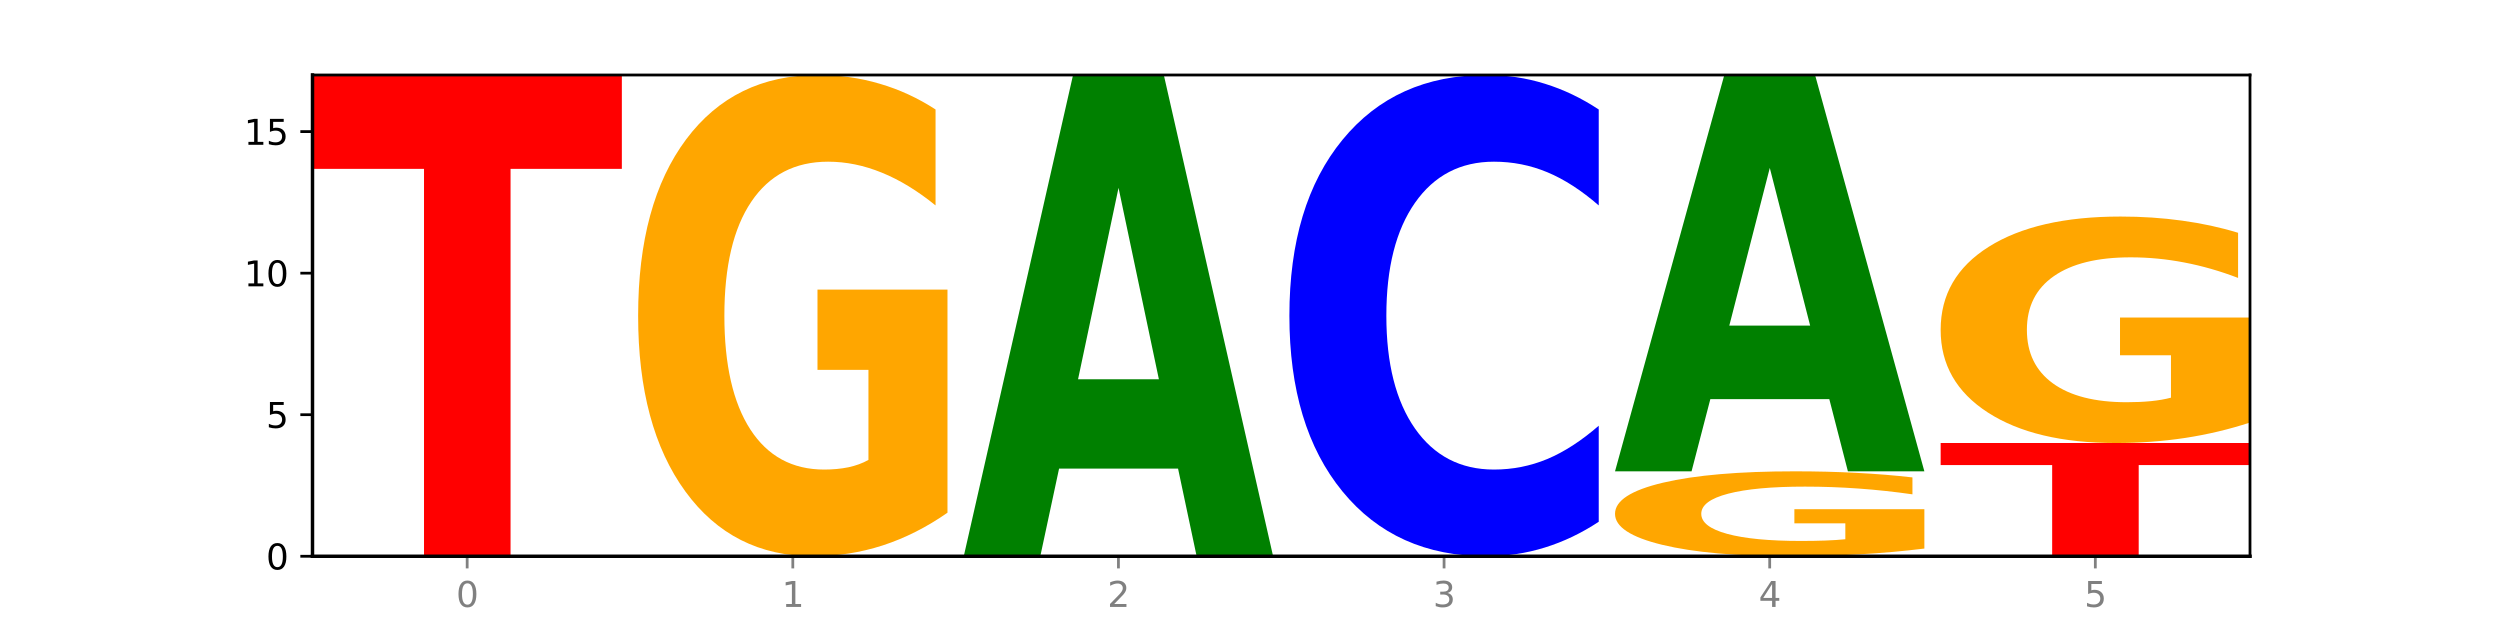 <?xml version="1.0" encoding="utf-8" standalone="no"?>
<!DOCTYPE svg PUBLIC "-//W3C//DTD SVG 1.1//EN"
  "http://www.w3.org/Graphics/SVG/1.1/DTD/svg11.dtd">
<svg xmlns:xlink="http://www.w3.org/1999/xlink" width="720pt" height="180pt" viewBox="0 0 720 180" xmlns="http://www.w3.org/2000/svg" version="1.1">
 <defs>
  <style type="text/css">*{stroke-linejoin: round; stroke-linecap: butt}</style>
 </defs>
 <g id="figure_1">
  <g id="patch_1">
   <path d="M 0 180 
L 720 180 
L 720 0 
L 0 0 
z
" style="fill: #ffffff"/>
  </g>
  <g id="axes_1">
   <g id="patch_2">
    <path d="M 90 160.2 
L 648 160.2 
L 648 21.6 
L 90 21.6 
z
" style="fill: #ffffff"/>
   </g>
   <g id="line2d_1">
    <path d="M 90 160.2 
L 648 160.2 
" clip-path="url(#pa441c6c4f6)" style="fill: none; stroke: #000000; stroke-width: 0.5; stroke-linecap: square"/>
   </g>
   <g id="patch_3">
    <path d="M 90 21.6 
L 179.092 21.6 
L 179.092 48.631 
L 147.04 48.631 
L 147.04 160.2 
L 122.115 160.2 
L 122.115 48.631 
L 90 48.631 
L 90 21.6 
z
" clip-path="url(#pa441c6c4f6)" style="fill: #ff0000"/>
   </g>
   <g id="patch_4">
    <path d="M 272.874 147.66 
Q 263.889 153.93 254.225 157.079 
Q 244.561 160.2 234.258 160.2 
Q 210.976 160.2 197.379 141.533 
Q 183.782 122.866 183.782 90.943 
Q 183.782 58.648 197.619 40.124 
Q 211.476 21.6 235.576 21.6 
Q 244.86 21.6 253.366 24.119 
Q 261.892 26.61 269.44 31.535 
L 269.44 59.163 
Q 261.653 52.836 253.945 49.715 
Q 246.238 46.566 238.491 46.566 
Q 224.155 46.566 216.388 58.075 
Q 208.62 69.556 208.62 90.943 
Q 208.62 112.129 216.108 123.696 
Q 223.596 135.234 237.373 135.234 
Q 241.127 135.234 244.341 134.576 
Q 247.556 133.889 250.112 132.457 
L 250.112 106.518 
L 235.436 106.518 
L 235.436 83.413 
L 272.874 83.413 
L 272.874 147.66 
z
" clip-path="url(#pa441c6c4f6)" style="fill: #ffa600"/>
   </g>
   <g id="patch_5">
    <path d="M 339.277 134.951 
L 305.014 134.951 
L 299.604 160.2 
L 277.563 160.2 
L 309.04 21.6 
L 335.179 21.6 
L 366.655 160.2 
L 344.633 160.2 
L 339.277 134.951 
z
M 310.479 109.228 
L 333.758 109.228 
L 322.137 54.096 
L 310.479 109.228 
z
" clip-path="url(#pa441c6c4f6)" style="fill: #008000"/>
   </g>
   <g id="patch_6">
    <path d="M 460.437 150.265 
Q 452.985 155.19 444.926 157.681 
Q 436.868 160.2 428.091 160.2 
Q 401.917 160.2 386.631 141.533 
Q 371.345 122.866 371.345 90.943 
Q 371.345 58.905 386.631 40.267 
Q 401.917 21.6 428.091 21.6 
Q 436.868 21.6 444.926 24.119 
Q 452.985 26.61 460.437 31.535 
L 460.437 59.163 
Q 452.917 52.635 445.622 49.601 
Q 438.327 46.566 430.268 46.566 
Q 415.812 46.566 407.529 58.39 
Q 399.269 70.186 399.269 90.943 
Q 399.269 111.614 407.529 123.439 
Q 415.812 135.234 430.268 135.234 
Q 438.327 135.234 445.622 132.199 
Q 452.917 129.136 460.437 122.608 
L 460.437 150.265 
z
" clip-path="url(#pa441c6c4f6)" style="fill: #0000ff"/>
   </g>
   <g id="patch_7">
    <path d="M 554.218 157.987 
Q 545.233 159.094 535.569 159.649 
Q 525.905 160.2 515.602 160.2 
Q 492.321 160.2 478.724 156.906 
Q 465.126 153.612 465.126 147.978 
Q 465.126 142.279 478.963 139.01 
Q 492.82 135.741 516.92 135.741 
Q 526.205 135.741 534.711 136.186 
Q 543.237 136.625 550.784 137.494 
L 550.784 142.37 
Q 542.997 141.253 535.29 140.703 
Q 527.583 140.147 519.835 140.147 
Q 505.499 140.147 497.732 142.178 
Q 489.965 144.204 489.965 147.978 
Q 489.965 151.717 497.453 153.758 
Q 504.94 155.794 518.717 155.794 
Q 522.471 155.794 525.686 155.678 
Q 528.9 155.557 531.456 155.304 
L 531.456 150.727 
L 516.78 150.727 
L 516.78 146.649 
L 554.218 146.649 
L 554.218 157.987 
z
" clip-path="url(#pa441c6c4f6)" style="fill: #ffa600"/>
   </g>
   <g id="patch_8">
    <path d="M 526.84 114.948 
L 492.577 114.948 
L 487.167 135.741 
L 465.126 135.741 
L 496.603 21.6 
L 522.742 21.6 
L 554.218 135.741 
L 532.196 135.741 
L 526.84 114.948 
z
M 498.042 93.764 
L 521.321 93.764 
L 509.7 48.362 
L 498.042 93.764 
z
" clip-path="url(#pa441c6c4f6)" style="fill: #008000"/>
   </g>
   <g id="patch_9">
    <path d="M 558.908 127.588 
L 648 127.588 
L 648 133.948 
L 615.947 133.948 
L 615.947 160.2 
L 591.022 160.2 
L 591.022 133.948 
L 558.908 133.948 
L 558.908 127.588 
z
" clip-path="url(#pa441c6c4f6)" style="fill: #ff0000"/>
   </g>
   <g id="patch_10">
    <path d="M 648 121.687 
Q 639.015 124.638 629.351 126.12 
Q 619.687 127.588 609.384 127.588 
Q 586.103 127.588 572.505 118.804 
Q 558.908 110.019 558.908 94.997 
Q 558.908 79.799 572.745 71.082 
Q 586.602 62.365 610.702 62.365 
Q 619.986 62.365 628.492 63.55 
Q 637.018 64.723 644.566 67.04 
L 644.566 80.041 
Q 636.779 77.064 629.071 75.595 
Q 621.364 74.113 613.617 74.113 
Q 599.281 74.113 591.514 79.53 
Q 583.746 84.932 583.746 94.997 
Q 583.746 104.967 591.234 110.41 
Q 598.722 115.84 612.499 115.84 
Q 616.253 115.84 619.467 115.53 
Q 622.682 115.206 625.238 114.533 
L 625.238 102.326 
L 610.562 102.326 
L 610.562 91.453 
L 648 91.453 
L 648 121.687 
z
" clip-path="url(#pa441c6c4f6)" style="fill: #ffa600"/>
   </g>
   <g id="matplotlib.axis_1">
    <g id="xtick_1">
     <g id="line2d_2">
      <defs>
       <path id="m007f150b55" d="M 0 0 
L 0 3.5 
" style="stroke: #808080; stroke-width: 0.8"/>
      </defs>
      <g>
       <use xlink:href="#m007f150b55" x="134.546" y="160.2" style="fill: #808080; stroke: #808080; stroke-width: 0.8"/>
      </g>
     </g>
     <g id="text_1">
      <!-- 0 -->
      <g style="fill: #808080" transform="translate(131.365 174.798) scale(0.1 -0.1)">
       <defs>
        <path id="DejaVuSans-30" d="M 2034 4250 
Q 1547 4250 1301 3770 
Q 1056 3291 1056 2328 
Q 1056 1369 1301 889 
Q 1547 409 2034 409 
Q 2525 409 2770 889 
Q 3016 1369 3016 2328 
Q 3016 3291 2770 3770 
Q 2525 4250 2034 4250 
z
M 2034 4750 
Q 2819 4750 3233 4129 
Q 3647 3509 3647 2328 
Q 3647 1150 3233 529 
Q 2819 -91 2034 -91 
Q 1250 -91 836 529 
Q 422 1150 422 2328 
Q 422 3509 836 4129 
Q 1250 4750 2034 4750 
z
" transform="scale(0.016)"/>
       </defs>
       <use xlink:href="#DejaVuSans-30"/>
      </g>
     </g>
    </g>
    <g id="xtick_2">
     <g id="line2d_3">
      <g>
       <use xlink:href="#m007f150b55" x="228.328" y="160.2" style="fill: #808080; stroke: #808080; stroke-width: 0.8"/>
      </g>
     </g>
     <g id="text_2">
      <!-- 1 -->
      <g style="fill: #808080" transform="translate(225.146 174.798) scale(0.1 -0.1)">
       <defs>
        <path id="DejaVuSans-31" d="M 794 531 
L 1825 531 
L 1825 4091 
L 703 3866 
L 703 4441 
L 1819 4666 
L 2450 4666 
L 2450 531 
L 3481 531 
L 3481 0 
L 794 0 
L 794 531 
z
" transform="scale(0.016)"/>
       </defs>
       <use xlink:href="#DejaVuSans-31"/>
      </g>
     </g>
    </g>
    <g id="xtick_3">
     <g id="line2d_4">
      <g>
       <use xlink:href="#m007f150b55" x="322.109" y="160.2" style="fill: #808080; stroke: #808080; stroke-width: 0.8"/>
      </g>
     </g>
     <g id="text_3">
      <!-- 2 -->
      <g style="fill: #808080" transform="translate(318.928 174.798) scale(0.1 -0.1)">
       <defs>
        <path id="DejaVuSans-32" d="M 1228 531 
L 3431 531 
L 3431 0 
L 469 0 
L 469 531 
Q 828 903 1448 1529 
Q 2069 2156 2228 2338 
Q 2531 2678 2651 2914 
Q 2772 3150 2772 3378 
Q 2772 3750 2511 3984 
Q 2250 4219 1831 4219 
Q 1534 4219 1204 4116 
Q 875 4013 500 3803 
L 500 4441 
Q 881 4594 1212 4672 
Q 1544 4750 1819 4750 
Q 2544 4750 2975 4387 
Q 3406 4025 3406 3419 
Q 3406 3131 3298 2873 
Q 3191 2616 2906 2266 
Q 2828 2175 2409 1742 
Q 1991 1309 1228 531 
z
" transform="scale(0.016)"/>
       </defs>
       <use xlink:href="#DejaVuSans-32"/>
      </g>
     </g>
    </g>
    <g id="xtick_4">
     <g id="line2d_5">
      <g>
       <use xlink:href="#m007f150b55" x="415.891" y="160.2" style="fill: #808080; stroke: #808080; stroke-width: 0.8"/>
      </g>
     </g>
     <g id="text_4">
      <!-- 3 -->
      <g style="fill: #808080" transform="translate(412.71 174.798) scale(0.1 -0.1)">
       <defs>
        <path id="DejaVuSans-33" d="M 2597 2516 
Q 3050 2419 3304 2112 
Q 3559 1806 3559 1356 
Q 3559 666 3084 287 
Q 2609 -91 1734 -91 
Q 1441 -91 1130 -33 
Q 819 25 488 141 
L 488 750 
Q 750 597 1062 519 
Q 1375 441 1716 441 
Q 2309 441 2620 675 
Q 2931 909 2931 1356 
Q 2931 1769 2642 2001 
Q 2353 2234 1838 2234 
L 1294 2234 
L 1294 2753 
L 1863 2753 
Q 2328 2753 2575 2939 
Q 2822 3125 2822 3475 
Q 2822 3834 2567 4026 
Q 2313 4219 1838 4219 
Q 1578 4219 1281 4162 
Q 984 4106 628 3988 
L 628 4550 
Q 988 4650 1302 4700 
Q 1616 4750 1894 4750 
Q 2613 4750 3031 4423 
Q 3450 4097 3450 3541 
Q 3450 3153 3228 2886 
Q 3006 2619 2597 2516 
z
" transform="scale(0.016)"/>
       </defs>
       <use xlink:href="#DejaVuSans-33"/>
      </g>
     </g>
    </g>
    <g id="xtick_5">
     <g id="line2d_6">
      <g>
       <use xlink:href="#m007f150b55" x="509.672" y="160.2" style="fill: #808080; stroke: #808080; stroke-width: 0.8"/>
      </g>
     </g>
     <g id="text_5">
      <!-- 4 -->
      <g style="fill: #808080" transform="translate(506.491 174.798) scale(0.1 -0.1)">
       <defs>
        <path id="DejaVuSans-34" d="M 2419 4116 
L 825 1625 
L 2419 1625 
L 2419 4116 
z
M 2253 4666 
L 3047 4666 
L 3047 1625 
L 3713 1625 
L 3713 1100 
L 3047 1100 
L 3047 0 
L 2419 0 
L 2419 1100 
L 313 1100 
L 313 1709 
L 2253 4666 
z
" transform="scale(0.016)"/>
       </defs>
       <use xlink:href="#DejaVuSans-34"/>
      </g>
     </g>
    </g>
    <g id="xtick_6">
     <g id="line2d_7">
      <g>
       <use xlink:href="#m007f150b55" x="603.454" y="160.2" style="fill: #808080; stroke: #808080; stroke-width: 0.8"/>
      </g>
     </g>
     <g id="text_6">
      <!-- 5 -->
      <g style="fill: #808080" transform="translate(600.273 174.798) scale(0.1 -0.1)">
       <defs>
        <path id="DejaVuSans-35" d="M 691 4666 
L 3169 4666 
L 3169 4134 
L 1269 4134 
L 1269 2991 
Q 1406 3038 1543 3061 
Q 1681 3084 1819 3084 
Q 2600 3084 3056 2656 
Q 3513 2228 3513 1497 
Q 3513 744 3044 326 
Q 2575 -91 1722 -91 
Q 1428 -91 1123 -41 
Q 819 9 494 109 
L 494 744 
Q 775 591 1075 516 
Q 1375 441 1709 441 
Q 2250 441 2565 725 
Q 2881 1009 2881 1497 
Q 2881 1984 2565 2268 
Q 2250 2553 1709 2553 
Q 1456 2553 1204 2497 
Q 953 2441 691 2322 
L 691 4666 
z
" transform="scale(0.016)"/>
       </defs>
       <use xlink:href="#DejaVuSans-35"/>
      </g>
     </g>
    </g>
   </g>
   <g id="matplotlib.axis_2">
    <g id="ytick_1">
     <g id="line2d_8">
      <defs>
       <path id="m08177682c1" d="M 0 0 
L -3.5 0 
" style="stroke: #000000; stroke-width: 0.8"/>
      </defs>
      <g>
       <use xlink:href="#m08177682c1" x="90" y="160.2" style="stroke: #000000; stroke-width: 0.8"/>
      </g>
     </g>
     <g id="text_7">
      <!-- 0 -->
      <g transform="translate(76.638 163.999) scale(0.1 -0.1)">
       <use xlink:href="#DejaVuSans-30"/>
      </g>
     </g>
    </g>
    <g id="ytick_2">
     <g id="line2d_9">
      <g>
       <use xlink:href="#m08177682c1" x="90" y="119.435" style="stroke: #000000; stroke-width: 0.8"/>
      </g>
     </g>
     <g id="text_8">
      <!-- 5 -->
      <g transform="translate(76.638 123.235) scale(0.1 -0.1)">
       <use xlink:href="#DejaVuSans-35"/>
      </g>
     </g>
    </g>
    <g id="ytick_3">
     <g id="line2d_10">
      <g>
       <use xlink:href="#m08177682c1" x="90" y="78.671" style="stroke: #000000; stroke-width: 0.8"/>
      </g>
     </g>
     <g id="text_9">
      <!-- 10 -->
      <g transform="translate(70.275 82.47) scale(0.1 -0.1)">
       <use xlink:href="#DejaVuSans-31"/>
       <use xlink:href="#DejaVuSans-30" x="63.623"/>
      </g>
     </g>
    </g>
    <g id="ytick_4">
     <g id="line2d_11">
      <g>
       <use xlink:href="#m08177682c1" x="90" y="37.906" style="stroke: #000000; stroke-width: 0.8"/>
      </g>
     </g>
     <g id="text_10">
      <!-- 15 -->
      <g transform="translate(70.275 41.705) scale(0.1 -0.1)">
       <use xlink:href="#DejaVuSans-31"/>
       <use xlink:href="#DejaVuSans-35" x="63.623"/>
      </g>
     </g>
    </g>
   </g>
   <g id="patch_11">
    <path d="M 90 160.2 
L 90 21.6 
" style="fill: none; stroke: #000000; stroke-linejoin: miter; stroke-linecap: square"/>
   </g>
   <g id="patch_12">
    <path d="M 648 160.2 
L 648 21.6 
" style="fill: none; stroke: #000000; stroke-width: 0.8; stroke-linejoin: miter; stroke-linecap: square"/>
   </g>
   <g id="patch_13">
    <path d="M 90 160.2 
L 648 160.2 
" style="fill: none; stroke: #000000; stroke-linejoin: miter; stroke-linecap: square"/>
   </g>
   <g id="patch_14">
    <path d="M 90 21.6 
L 648 21.6 
" style="fill: none; stroke: #000000; stroke-width: 0.8; stroke-linejoin: miter; stroke-linecap: square"/>
   </g>
  </g>
 </g>
 <defs>
  <clipPath id="pa441c6c4f6">
   <rect x="90" y="21.6" width="558" height="138.6"/>
  </clipPath>
 </defs>
</svg>
